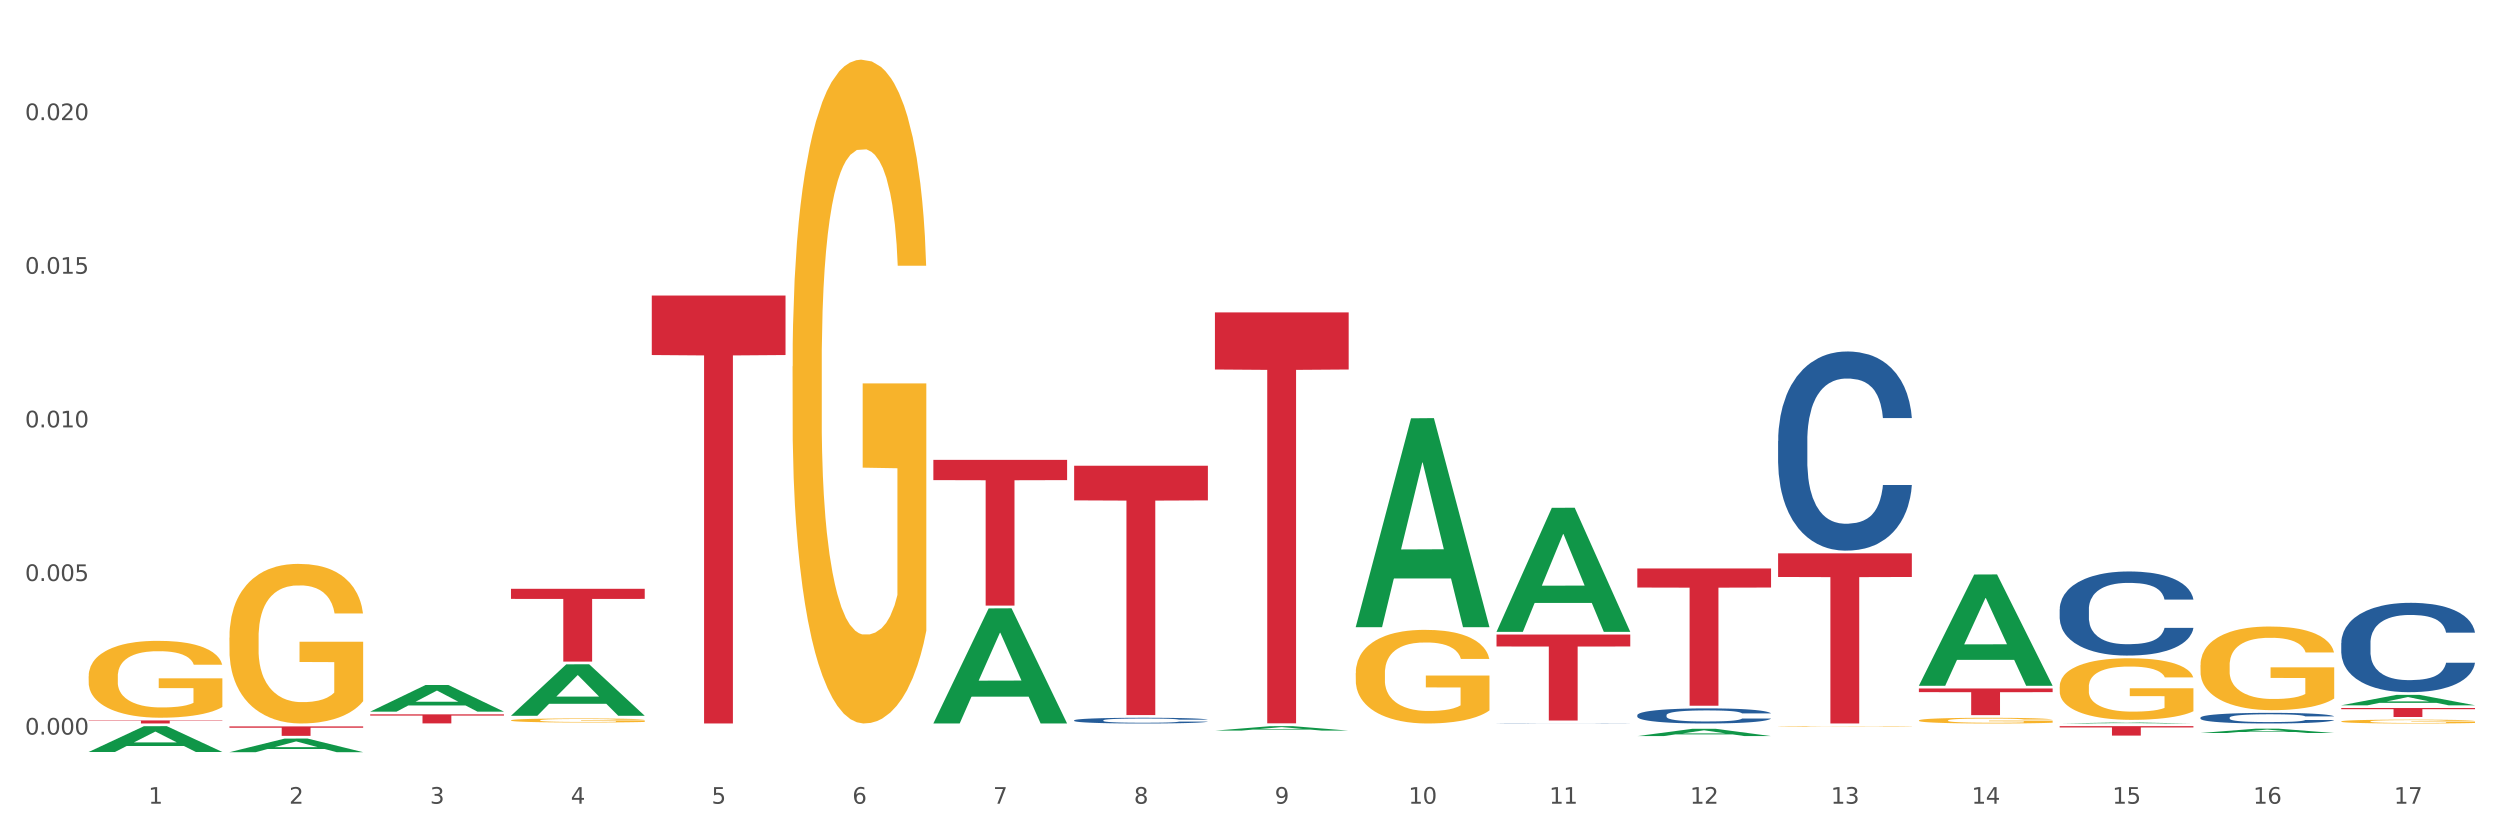 <?xml version="1.0" encoding="utf-8" standalone="no"?>
<!DOCTYPE svg PUBLIC "-//W3C//DTD SVG 1.1//EN"
  "http://www.w3.org/Graphics/SVG/1.1/DTD/svg11.dtd">
<svg xmlns:xlink="http://www.w3.org/1999/xlink" width="1080pt" height="360pt" viewBox="0 0 1080 360" xmlns="http://www.w3.org/2000/svg" version="1.1">
 <rect x="0" y="0" width="1080" height="360" fill="#333333" stroke="none"/>
 <defs>
  <style type="text/css">*{stroke-linejoin: round; stroke-linecap: butt}</style>
 </defs>
 <g id="figure_1">
  <g id="patch_1">
   <path d="M 0 360 
L 1080 360 
L 1080 0 
L 0 0 
z
" style="fill: #ffffff; stroke: #ffffff; stroke-linejoin: miter"/>
  </g>
  <g id="axes_1">
   <g id="matplotlib.axis_1">
    <g id="xtick_1">
     <g id="text_1">
      <!-- 1 -->
      <g style="fill: #4d4d4d" transform="translate(64.119 347.204) scale(0.096 -0.096)">
       <defs>
        <path id="DejaVuSans-31" d="M 794 531 
L 1825 531 
L 1825 4091 
L 703 3866 
L 703 4441 
L 1819 4666 
L 2450 4666 
L 2450 531 
L 3481 531 
L 3481 0 
L 794 0 
L 794 531 
z
" transform="scale(0.016)"/>
       </defs>
       <use xlink:href="#DejaVuSans-31"/>
      </g>
     </g>
    </g>
    <g id="xtick_2">
     <g id="text_2">
      <!-- 2 -->
      <g style="fill: #4d4d4d" transform="translate(124.94 347.204) scale(0.096 -0.096)">
       <defs>
        <path id="DejaVuSans-32" d="M 1228 531 
L 3431 531 
L 3431 0 
L 469 0 
L 469 531 
Q 828 903 1448 1529 
Q 2069 2156 2228 2338 
Q 2531 2678 2651 2914 
Q 2772 3150 2772 3378 
Q 2772 3750 2511 3984 
Q 2250 4219 1831 4219 
Q 1534 4219 1204 4116 
Q 875 4013 500 3803 
L 500 4441 
Q 881 4594 1212 4672 
Q 1544 4750 1819 4750 
Q 2544 4750 2975 4387 
Q 3406 4025 3406 3419 
Q 3406 3131 3298 2873 
Q 3191 2616 2906 2266 
Q 2828 2175 2409 1742 
Q 1991 1309 1228 531 
z
" transform="scale(0.016)"/>
       </defs>
       <use xlink:href="#DejaVuSans-32"/>
      </g>
     </g>
    </g>
    <g id="xtick_3">
     <g id="text_3">
      <!-- 3 -->
      <g style="fill: #4d4d4d" transform="translate(185.761 347.204) scale(0.096 -0.096)">
       <defs>
        <path id="DejaVuSans-33" d="M 2597 2516 
Q 3050 2419 3304 2112 
Q 3559 1806 3559 1356 
Q 3559 666 3084 287 
Q 2609 -91 1734 -91 
Q 1441 -91 1130 -33 
Q 819 25 488 141 
L 488 750 
Q 750 597 1062 519 
Q 1375 441 1716 441 
Q 2309 441 2620 675 
Q 2931 909 2931 1356 
Q 2931 1769 2642 2001 
Q 2353 2234 1838 2234 
L 1294 2234 
L 1294 2753 
L 1863 2753 
Q 2328 2753 2575 2939 
Q 2822 3125 2822 3475 
Q 2822 3834 2567 4026 
Q 2313 4219 1838 4219 
Q 1578 4219 1281 4162 
Q 984 4106 628 3988 
L 628 4550 
Q 988 4650 1302 4700 
Q 1616 4750 1894 4750 
Q 2613 4750 3031 4423 
Q 3450 4097 3450 3541 
Q 3450 3153 3228 2886 
Q 3006 2619 2597 2516 
z
" transform="scale(0.016)"/>
       </defs>
       <use xlink:href="#DejaVuSans-33"/>
      </g>
     </g>
    </g>
    <g id="xtick_4">
     <g id="text_4">
      <!-- 4 -->
      <g style="fill: #4d4d4d" transform="translate(246.582 347.204) scale(0.096 -0.096)">
       <defs>
        <path id="DejaVuSans-34" d="M 2419 4116 
L 825 1625 
L 2419 1625 
L 2419 4116 
z
M 2253 4666 
L 3047 4666 
L 3047 1625 
L 3713 1625 
L 3713 1100 
L 3047 1100 
L 3047 0 
L 2419 0 
L 2419 1100 
L 313 1100 
L 313 1709 
L 2253 4666 
z
" transform="scale(0.016)"/>
       </defs>
       <use xlink:href="#DejaVuSans-34"/>
      </g>
     </g>
    </g>
    <g id="xtick_5">
     <g id="text_5">
      <!-- 5 -->
      <g style="fill: #4d4d4d" transform="translate(307.403 347.204) scale(0.096 -0.096)">
       <defs>
        <path id="DejaVuSans-35" d="M 691 4666 
L 3169 4666 
L 3169 4134 
L 1269 4134 
L 1269 2991 
Q 1406 3038 1543 3061 
Q 1681 3084 1819 3084 
Q 2600 3084 3056 2656 
Q 3513 2228 3513 1497 
Q 3513 744 3044 326 
Q 2575 -91 1722 -91 
Q 1428 -91 1123 -41 
Q 819 9 494 109 
L 494 744 
Q 775 591 1075 516 
Q 1375 441 1709 441 
Q 2250 441 2565 725 
Q 2881 1009 2881 1497 
Q 2881 1984 2565 2268 
Q 2250 2553 1709 2553 
Q 1456 2553 1204 2497 
Q 953 2441 691 2322 
L 691 4666 
z
" transform="scale(0.016)"/>
       </defs>
       <use xlink:href="#DejaVuSans-35"/>
      </g>
     </g>
    </g>
    <g id="xtick_6">
     <g id="text_6">
      <!-- 6 -->
      <g style="fill: #4d4d4d" transform="translate(368.224 347.204) scale(0.096 -0.096)">
       <defs>
        <path id="DejaVuSans-36" d="M 2113 2584 
Q 1688 2584 1439 2293 
Q 1191 2003 1191 1497 
Q 1191 994 1439 701 
Q 1688 409 2113 409 
Q 2538 409 2786 701 
Q 3034 994 3034 1497 
Q 3034 2003 2786 2293 
Q 2538 2584 2113 2584 
z
M 3366 4563 
L 3366 3988 
Q 3128 4100 2886 4159 
Q 2644 4219 2406 4219 
Q 1781 4219 1451 3797 
Q 1122 3375 1075 2522 
Q 1259 2794 1537 2939 
Q 1816 3084 2150 3084 
Q 2853 3084 3261 2657 
Q 3669 2231 3669 1497 
Q 3669 778 3244 343 
Q 2819 -91 2113 -91 
Q 1303 -91 875 529 
Q 447 1150 447 2328 
Q 447 3434 972 4092 
Q 1497 4750 2381 4750 
Q 2619 4750 2861 4703 
Q 3103 4656 3366 4563 
z
" transform="scale(0.016)"/>
       </defs>
       <use xlink:href="#DejaVuSans-36"/>
      </g>
     </g>
    </g>
    <g id="xtick_7">
     <g id="text_7">
      <!-- 7 -->
      <g style="fill: #4d4d4d" transform="translate(429.045 347.204) scale(0.096 -0.096)">
       <defs>
        <path id="DejaVuSans-37" d="M 525 4666 
L 3525 4666 
L 3525 4397 
L 1831 0 
L 1172 0 
L 2766 4134 
L 525 4134 
L 525 4666 
z
" transform="scale(0.016)"/>
       </defs>
       <use xlink:href="#DejaVuSans-37"/>
      </g>
     </g>
    </g>
    <g id="xtick_8">
     <g id="text_8">
      <!-- 8 -->
      <g style="fill: #4d4d4d" transform="translate(489.866 347.204) scale(0.096 -0.096)">
       <defs>
        <path id="DejaVuSans-38" d="M 2034 2216 
Q 1584 2216 1326 1975 
Q 1069 1734 1069 1313 
Q 1069 891 1326 650 
Q 1584 409 2034 409 
Q 2484 409 2743 651 
Q 3003 894 3003 1313 
Q 3003 1734 2745 1975 
Q 2488 2216 2034 2216 
z
M 1403 2484 
Q 997 2584 770 2862 
Q 544 3141 544 3541 
Q 544 4100 942 4425 
Q 1341 4750 2034 4750 
Q 2731 4750 3128 4425 
Q 3525 4100 3525 3541 
Q 3525 3141 3298 2862 
Q 3072 2584 2669 2484 
Q 3125 2378 3379 2068 
Q 3634 1759 3634 1313 
Q 3634 634 3220 271 
Q 2806 -91 2034 -91 
Q 1263 -91 848 271 
Q 434 634 434 1313 
Q 434 1759 690 2068 
Q 947 2378 1403 2484 
z
M 1172 3481 
Q 1172 3119 1398 2916 
Q 1625 2713 2034 2713 
Q 2441 2713 2670 2916 
Q 2900 3119 2900 3481 
Q 2900 3844 2670 4047 
Q 2441 4250 2034 4250 
Q 1625 4250 1398 4047 
Q 1172 3844 1172 3481 
z
" transform="scale(0.016)"/>
       </defs>
       <use xlink:href="#DejaVuSans-38"/>
      </g>
     </g>
    </g>
    <g id="xtick_9">
     <g id="text_9">
      <!-- 9 -->
      <g style="fill: #4d4d4d" transform="translate(550.688 347.204) scale(0.096 -0.096)">
       <defs>
        <path id="DejaVuSans-39" d="M 703 97 
L 703 672 
Q 941 559 1184 500 
Q 1428 441 1663 441 
Q 2288 441 2617 861 
Q 2947 1281 2994 2138 
Q 2813 1869 2534 1725 
Q 2256 1581 1919 1581 
Q 1219 1581 811 2004 
Q 403 2428 403 3163 
Q 403 3881 828 4315 
Q 1253 4750 1959 4750 
Q 2769 4750 3195 4129 
Q 3622 3509 3622 2328 
Q 3622 1225 3098 567 
Q 2575 -91 1691 -91 
Q 1453 -91 1209 -44 
Q 966 3 703 97 
z
M 1959 2075 
Q 2384 2075 2632 2365 
Q 2881 2656 2881 3163 
Q 2881 3666 2632 3958 
Q 2384 4250 1959 4250 
Q 1534 4250 1286 3958 
Q 1038 3666 1038 3163 
Q 1038 2656 1286 2365 
Q 1534 2075 1959 2075 
z
" transform="scale(0.016)"/>
       </defs>
       <use xlink:href="#DejaVuSans-39"/>
      </g>
     </g>
    </g>
    <g id="xtick_10">
     <g id="text_10">
      <!-- 10 -->
      <g style="fill: #4d4d4d" transform="translate(608.455 347.204) scale(0.096 -0.096)">
       <defs>
        <path id="DejaVuSans-30" d="M 2034 4250 
Q 1547 4250 1301 3770 
Q 1056 3291 1056 2328 
Q 1056 1369 1301 889 
Q 1547 409 2034 409 
Q 2525 409 2770 889 
Q 3016 1369 3016 2328 
Q 3016 3291 2770 3770 
Q 2525 4250 2034 4250 
z
M 2034 4750 
Q 2819 4750 3233 4129 
Q 3647 3509 3647 2328 
Q 3647 1150 3233 529 
Q 2819 -91 2034 -91 
Q 1250 -91 836 529 
Q 422 1150 422 2328 
Q 422 3509 836 4129 
Q 1250 4750 2034 4750 
z
" transform="scale(0.016)"/>
       </defs>
       <use xlink:href="#DejaVuSans-31"/>
       <use xlink:href="#DejaVuSans-30" transform="translate(63.623 0)"/>
      </g>
     </g>
    </g>
    <g id="xtick_11">
     <g id="text_11">
      <!-- 11 -->
      <g style="fill: #4d4d4d" transform="translate(669.276 347.204) scale(0.096 -0.096)">
       <use xlink:href="#DejaVuSans-31"/>
       <use xlink:href="#DejaVuSans-31" transform="translate(63.623 0)"/>
      </g>
     </g>
    </g>
    <g id="xtick_12">
     <g id="text_12">
      <!-- 12 -->
      <g style="fill: #4d4d4d" transform="translate(730.097 347.204) scale(0.096 -0.096)">
       <use xlink:href="#DejaVuSans-31"/>
       <use xlink:href="#DejaVuSans-32" transform="translate(63.623 0)"/>
      </g>
     </g>
    </g>
    <g id="xtick_13">
     <g id="text_13">
      <!-- 13 -->
      <g style="fill: #4d4d4d" transform="translate(790.918 347.204) scale(0.096 -0.096)">
       <use xlink:href="#DejaVuSans-31"/>
       <use xlink:href="#DejaVuSans-33" transform="translate(63.623 0)"/>
      </g>
     </g>
    </g>
    <g id="xtick_14">
     <g id="text_14">
      <!-- 14 -->
      <g style="fill: #4d4d4d" transform="translate(851.739 347.204) scale(0.096 -0.096)">
       <use xlink:href="#DejaVuSans-31"/>
       <use xlink:href="#DejaVuSans-34" transform="translate(63.623 0)"/>
      </g>
     </g>
    </g>
    <g id="xtick_15">
     <g id="text_15">
      <!-- 15 -->
      <g style="fill: #4d4d4d" transform="translate(912.56 347.204) scale(0.096 -0.096)">
       <use xlink:href="#DejaVuSans-31"/>
       <use xlink:href="#DejaVuSans-35" transform="translate(63.623 0)"/>
      </g>
     </g>
    </g>
    <g id="xtick_16">
     <g id="text_16">
      <!-- 16 -->
      <g style="fill: #4d4d4d" transform="translate(973.381 347.204) scale(0.096 -0.096)">
       <use xlink:href="#DejaVuSans-31"/>
       <use xlink:href="#DejaVuSans-36" transform="translate(63.623 0)"/>
      </g>
     </g>
    </g>
    <g id="xtick_17">
     <g id="text_17">
      <!-- 17 -->
      <g style="fill: #4d4d4d" transform="translate(1034.202 347.204) scale(0.096 -0.096)">
       <use xlink:href="#DejaVuSans-31"/>
       <use xlink:href="#DejaVuSans-37" transform="translate(63.623 0)"/>
      </g>
     </g>
    </g>
    <g id="xtick_18"/>
    <g id="xtick_19"/>
    <g id="xtick_20"/>
    <g id="xtick_21"/>
    <g id="xtick_22"/>
    <g id="xtick_23"/>
    <g id="xtick_24"/>
    <g id="xtick_25"/>
    <g id="xtick_26"/>
    <g id="xtick_27"/>
    <g id="xtick_28"/>
    <g id="xtick_29"/>
    <g id="xtick_30"/>
    <g id="xtick_31"/>
    <g id="xtick_32"/>
    <g id="xtick_33"/>
   </g>
   <g id="matplotlib.axis_2">
    <g id="ytick_1">
     <g id="text_18">
      <!-- 0.000 -->
      <g style="fill: #4d4d4d" transform="translate(10.8 317.349) scale(0.096 -0.096)">
       <defs>
        <path id="DejaVuSans-2e" d="M 684 794 
L 1344 794 
L 1344 0 
L 684 0 
L 684 794 
z
" transform="scale(0.016)"/>
       </defs>
       <use xlink:href="#DejaVuSans-30"/>
       <use xlink:href="#DejaVuSans-2e" transform="translate(63.623 0)"/>
       <use xlink:href="#DejaVuSans-30" transform="translate(95.41 0)"/>
       <use xlink:href="#DejaVuSans-30" transform="translate(159.033 0)"/>
       <use xlink:href="#DejaVuSans-30" transform="translate(222.656 0)"/>
      </g>
     </g>
    </g>
    <g id="ytick_2">
     <g id="text_19">
      <!-- 0.005 -->
      <g style="fill: #4d4d4d" transform="translate(10.8 250.986) scale(0.096 -0.096)">
       <use xlink:href="#DejaVuSans-30"/>
       <use xlink:href="#DejaVuSans-2e" transform="translate(63.623 0)"/>
       <use xlink:href="#DejaVuSans-30" transform="translate(95.41 0)"/>
       <use xlink:href="#DejaVuSans-30" transform="translate(159.033 0)"/>
       <use xlink:href="#DejaVuSans-35" transform="translate(222.656 0)"/>
      </g>
     </g>
    </g>
    <g id="ytick_3">
     <g id="text_20">
      <!-- 0.010 -->
      <g style="fill: #4d4d4d" transform="translate(10.8 184.623) scale(0.096 -0.096)">
       <use xlink:href="#DejaVuSans-30"/>
       <use xlink:href="#DejaVuSans-2e" transform="translate(63.623 0)"/>
       <use xlink:href="#DejaVuSans-30" transform="translate(95.41 0)"/>
       <use xlink:href="#DejaVuSans-31" transform="translate(159.033 0)"/>
       <use xlink:href="#DejaVuSans-30" transform="translate(222.656 0)"/>
      </g>
     </g>
    </g>
    <g id="ytick_4">
     <g id="text_21">
      <!-- 0.015 -->
      <g style="fill: #4d4d4d" transform="translate(10.8 118.26) scale(0.096 -0.096)">
       <use xlink:href="#DejaVuSans-30"/>
       <use xlink:href="#DejaVuSans-2e" transform="translate(63.623 0)"/>
       <use xlink:href="#DejaVuSans-30" transform="translate(95.41 0)"/>
       <use xlink:href="#DejaVuSans-31" transform="translate(159.033 0)"/>
       <use xlink:href="#DejaVuSans-35" transform="translate(222.656 0)"/>
      </g>
     </g>
    </g>
    <g id="ytick_5">
     <g id="text_22">
      <!-- 0.020 -->
      <g style="fill: #4d4d4d" transform="translate(10.8 51.896) scale(0.096 -0.096)">
       <use xlink:href="#DejaVuSans-30"/>
       <use xlink:href="#DejaVuSans-2e" transform="translate(63.623 0)"/>
       <use xlink:href="#DejaVuSans-30" transform="translate(95.41 0)"/>
       <use xlink:href="#DejaVuSans-32" transform="translate(159.033 0)"/>
       <use xlink:href="#DejaVuSans-30" transform="translate(222.656 0)"/>
      </g>
     </g>
    </g>
    <g id="ytick_6"/>
    <g id="ytick_7"/>
    <g id="ytick_8"/>
    <g id="ytick_9"/>
   </g>
   <g id="PolyCollection_1">
    <path d="M 38.283 324.842 
L 38.343 324.831 
L 62.169 313.712 
L 72.058 313.702 
L 96.063 324.863 
L 84.626 324.863 
L 79.444 322.264 
L 54.843 322.264 
L 54.664 322.306 
L 49.66 324.863 
L 38.283 324.863 
L 38.283 324.842 
L 57.94 320.713 
L 76.346 320.702 
L 67.233 316.081 
L 67.113 316.06 
L 66.994 316.091 
L 57.881 320.702 
L 57.94 320.713 
L 38.283 324.842 
z
" clip-path="url(#p4f74a65d6c)" style="fill: #109648"/>
    <path d="M 889.778 313.702 
L 947.558 313.702 
L 947.558 314.269 
L 924.829 314.273 
L 924.829 317.786 
L 912.37 317.786 
L 912.37 314.273 
L 889.778 314.269 
L 889.778 313.706 
L 889.778 313.702 
z
" clip-path="url(#p4f74a65d6c)" style="fill: #d62839"/>
    <path d="M 828.957 297.41 
L 886.737 297.41 
L 886.737 299.012 
L 864.008 299.023 
L 864.008 308.935 
L 851.549 308.935 
L 851.549 299.023 
L 828.957 299.012 
L 828.957 297.421 
L 828.957 297.41 
z
" clip-path="url(#p4f74a65d6c)" style="fill: #d62839"/>
    <path d="M 768.136 239.034 
L 825.916 239.034 
L 825.916 249.251 
L 803.187 249.32 
L 803.187 312.55 
L 790.727 312.55 
L 790.727 249.32 
L 768.136 249.251 
L 768.136 239.103 
L 768.136 239.034 
z
" clip-path="url(#p4f74a65d6c)" style="fill: #d62839"/>
    <path d="M 707.315 245.574 
L 765.095 245.574 
L 765.095 253.814 
L 742.366 253.869 
L 742.366 304.865 
L 729.906 304.865 
L 729.906 253.869 
L 707.315 253.814 
L 707.315 245.63 
L 707.315 245.574 
z
" clip-path="url(#p4f74a65d6c)" style="fill: #d62839"/>
    <path d="M 646.494 274.113 
L 704.274 274.113 
L 704.274 279.278 
L 681.545 279.313 
L 681.545 311.277 
L 669.085 311.277 
L 669.085 279.313 
L 646.494 279.278 
L 646.494 274.148 
L 646.494 274.113 
z
" clip-path="url(#p4f74a65d6c)" style="fill: #d62839"/>
    <path d="M 524.851 134.952 
L 582.632 134.952 
L 582.632 159.624 
L 559.903 159.79 
L 559.903 312.49 
L 547.443 312.49 
L 547.443 159.79 
L 524.851 159.624 
L 524.851 135.118 
L 524.851 134.952 
z
" clip-path="url(#p4f74a65d6c)" style="fill: #d62839"/>
    <path d="M 464.03 201.19 
L 521.81 201.19 
L 521.81 216.161 
L 499.082 216.262 
L 499.082 308.921 
L 486.622 308.921 
L 486.622 216.262 
L 464.03 216.161 
L 464.03 201.291 
L 464.03 201.19 
z
" clip-path="url(#p4f74a65d6c)" style="fill: #d62839"/>
    <path d="M 403.209 198.656 
L 460.989 198.656 
L 460.989 207.407 
L 438.261 207.466 
L 438.261 261.629 
L 425.801 261.629 
L 425.801 207.466 
L 403.209 207.407 
L 403.209 198.715 
L 403.209 198.656 
z
" clip-path="url(#p4f74a65d6c)" style="fill: #d62839"/>
    <path d="M 281.567 127.682 
L 339.347 127.682 
L 339.347 153.372 
L 316.619 153.546 
L 316.619 312.55 
L 304.159 312.55 
L 304.159 153.546 
L 281.567 153.372 
L 281.567 127.855 
L 281.567 127.682 
z
" clip-path="url(#p4f74a65d6c)" style="fill: #d62839"/>
    <path d="M 220.746 254.351 
L 278.526 254.351 
L 278.526 258.723 
L 255.798 258.752 
L 255.798 285.812 
L 243.338 285.812 
L 243.338 258.752 
L 220.746 258.723 
L 220.746 254.38 
L 220.746 254.351 
z
" clip-path="url(#p4f74a65d6c)" style="fill: #d62839"/>
    <path d="M 159.925 308.59 
L 217.705 308.59 
L 217.705 309.136 
L 194.977 309.14 
L 194.977 312.518 
L 182.517 312.518 
L 182.517 309.14 
L 159.925 309.136 
L 159.925 308.594 
L 159.925 308.59 
z
" clip-path="url(#p4f74a65d6c)" style="fill: #d62839"/>
    <path d="M 99.104 313.805 
L 156.884 313.805 
L 156.884 314.375 
L 134.155 314.379 
L 134.155 317.907 
L 121.696 317.907 
L 121.696 314.379 
L 99.104 314.375 
L 99.104 313.809 
L 99.104 313.805 
z
" clip-path="url(#p4f74a65d6c)" style="fill: #d62839"/>
    <path d="M 38.283 311.213 
L 96.063 311.213 
L 96.063 311.399 
L 73.334 311.4 
L 73.334 312.55 
L 60.875 312.55 
L 60.875 311.4 
L 38.283 311.399 
L 38.283 311.214 
L 38.283 311.213 
z
" clip-path="url(#p4f74a65d6c)" style="fill: #d62839"/>
    <path d="M 1011.42 305.842 
L 1069.2 305.842 
L 1069.2 306.382 
L 1046.471 306.386 
L 1046.471 309.73 
L 1034.012 309.73 
L 1034.012 306.386 
L 1011.42 306.382 
L 1011.42 305.846 
L 1011.42 305.842 
z
" clip-path="url(#p4f74a65d6c)" style="fill: #d62839"/>
    <path d="M 464.03 311.186 
L 464.099 311.184 
L 464.099 311.12 
L 464.304 311.034 
L 465.055 310.876 
L 466.011 310.756 
L 467.65 310.616 
L 468.538 310.557 
L 469.699 310.492 
L 472.09 310.385 
L 474.821 310.295 
L 476.734 310.245 
L 478.168 310.213 
L 481.378 310.157 
L 483.222 310.132 
L 485.134 310.112 
L 486.774 310.098 
L 489.506 310.082 
L 491.691 310.075 
L 494.218 310.073 
L 496.335 310.075 
L 499.136 310.084 
L 503.233 310.112 
L 504.804 310.127 
L 506.922 310.155 
L 509.107 310.191 
L 510.883 310.227 
L 512.932 310.279 
L 515.049 310.347 
L 517.098 310.433 
L 518.532 310.512 
L 519.693 310.596 
L 520.718 310.697 
L 521.469 310.808 
L 521.81 310.901 
L 509.312 310.901 
L 508.97 310.817 
L 508.287 310.727 
L 507.604 310.666 
L 506.853 310.616 
L 505.692 310.559 
L 504.668 310.523 
L 502.96 310.48 
L 501.389 310.453 
L 500.092 310.437 
L 498.521 310.424 
L 495.174 310.41 
L 492.784 310.41 
L 491.281 310.415 
L 489.437 310.426 
L 487.866 310.442 
L 486.022 310.469 
L 484.588 310.498 
L 483.154 310.537 
L 482.334 310.564 
L 481.105 310.614 
L 480.285 310.654 
L 479.193 310.725 
L 478.578 310.774 
L 477.485 310.903 
L 477.007 310.998 
L 476.802 311.064 
L 476.666 311.136 
L 476.666 311.489 
L 477.075 311.647 
L 477.417 311.715 
L 477.963 311.792 
L 478.988 311.892 
L 480.49 311.989 
L 482.061 312.059 
L 483.359 312.102 
L 484.588 312.134 
L 485.817 312.159 
L 487.32 312.181 
L 488.549 312.195 
L 490.393 312.208 
L 492.579 312.215 
L 494.286 312.215 
L 497.77 312.204 
L 499.34 312.193 
L 500.843 312.177 
L 502.482 312.152 
L 503.78 312.125 
L 504.531 312.104 
L 505.76 312.061 
L 506.717 312.016 
L 507.536 311.964 
L 508.083 311.919 
L 508.697 311.851 
L 509.175 311.774 
L 509.312 311.733 
L 521.81 311.733 
L 521.537 311.815 
L 521.059 311.894 
L 520.103 312 
L 519.352 312.061 
L 518.191 312.136 
L 516.961 312.199 
L 515.254 312.269 
L 513.683 312.322 
L 512.044 312.367 
L 510.268 312.407 
L 507.058 312.464 
L 505.897 312.48 
L 503.438 312.507 
L 501.526 312.523 
L 498.726 312.539 
L 495.857 312.548 
L 492.852 312.55 
L 490.189 312.545 
L 487.252 312.532 
L 485.408 312.518 
L 483.359 312.498 
L 480.968 312.466 
L 478.714 312.428 
L 476.597 312.383 
L 474.617 312.331 
L 472.773 312.272 
L 470.382 312.174 
L 468.606 312.079 
L 467.309 311.991 
L 466.421 311.917 
L 465.533 311.822 
L 465.055 311.756 
L 464.304 311.598 
L 464.03 311.451 
L 464.03 311.186 
z
" clip-path="url(#p4f74a65d6c)" style="fill: #255c99"/>
    <path d="M 707.315 308.952 
L 707.383 308.946 
L 707.383 308.779 
L 707.588 308.552 
L 708.339 308.135 
L 709.295 307.818 
L 710.934 307.448 
L 711.822 307.293 
L 712.983 307.12 
L 715.374 306.84 
L 718.106 306.601 
L 720.018 306.47 
L 721.452 306.386 
L 724.662 306.237 
L 726.506 306.172 
L 728.419 306.118 
L 730.058 306.082 
L 732.79 306.04 
L 734.975 306.022 
L 737.502 306.016 
L 739.62 306.022 
L 742.42 306.046 
L 746.518 306.118 
L 748.089 306.16 
L 750.206 306.231 
L 752.391 306.327 
L 754.167 306.422 
L 756.216 306.559 
L 758.333 306.738 
L 760.382 306.965 
L 761.816 307.174 
L 762.977 307.395 
L 764.002 307.663 
L 764.753 307.956 
L 765.095 308.2 
L 752.596 308.2 
L 752.255 307.979 
L 751.572 307.741 
L 750.889 307.58 
L 750.137 307.448 
L 748.976 307.299 
L 747.952 307.204 
L 746.244 307.09 
L 744.674 307.019 
L 743.376 306.977 
L 741.805 306.941 
L 738.459 306.905 
L 736.068 306.905 
L 734.566 306.917 
L 732.721 306.947 
L 731.151 306.989 
L 729.307 307.061 
L 727.872 307.138 
L 726.438 307.24 
L 725.619 307.311 
L 724.389 307.442 
L 723.57 307.55 
L 722.477 307.735 
L 721.862 307.866 
L 720.769 308.206 
L 720.291 308.457 
L 720.086 308.63 
L 719.95 308.821 
L 719.95 309.752 
L 720.36 310.169 
L 720.701 310.348 
L 721.247 310.551 
L 722.272 310.814 
L 723.774 311.07 
L 725.345 311.255 
L 726.643 311.369 
L 727.872 311.452 
L 729.102 311.518 
L 730.604 311.577 
L 731.834 311.613 
L 733.678 311.649 
L 735.863 311.667 
L 737.571 311.667 
L 741.054 311.637 
L 742.625 311.607 
L 744.127 311.565 
L 745.766 311.5 
L 747.064 311.428 
L 747.815 311.375 
L 749.045 311.261 
L 750.001 311.142 
L 750.82 311.005 
L 751.367 310.885 
L 751.981 310.706 
L 752.46 310.503 
L 752.596 310.396 
L 765.095 310.396 
L 764.821 310.611 
L 764.343 310.82 
L 763.387 311.1 
L 762.636 311.261 
L 761.475 311.458 
L 760.246 311.625 
L 758.538 311.81 
L 756.967 311.947 
L 755.328 312.067 
L 753.552 312.174 
L 750.342 312.323 
L 749.181 312.365 
L 746.723 312.437 
L 744.81 312.478 
L 742.01 312.52 
L 739.141 312.544 
L 736.136 312.55 
L 733.473 312.538 
L 730.536 312.502 
L 728.692 312.466 
L 726.643 312.413 
L 724.253 312.329 
L 721.999 312.228 
L 719.881 312.108 
L 717.901 311.971 
L 716.057 311.816 
L 713.666 311.559 
L 711.891 311.309 
L 710.593 311.076 
L 709.705 310.879 
L 708.817 310.629 
L 708.339 310.456 
L 707.588 310.038 
L 707.315 309.65 
L 707.315 308.952 
z
" clip-path="url(#p4f74a65d6c)" style="fill: #255c99"/>
    <path d="M 768.136 190.497 
L 768.204 190.418 
L 768.204 188.218 
L 768.409 185.232 
L 769.16 179.731 
L 770.116 175.566 
L 771.756 170.694 
L 772.643 168.651 
L 773.804 166.372 
L 776.195 162.679 
L 778.927 159.535 
L 780.839 157.807 
L 782.273 156.706 
L 785.483 154.742 
L 787.327 153.877 
L 789.24 153.17 
L 790.879 152.699 
L 793.611 152.149 
L 795.796 151.913 
L 798.323 151.834 
L 800.441 151.913 
L 803.241 152.227 
L 807.339 153.17 
L 808.91 153.72 
L 811.027 154.663 
L 813.212 155.921 
L 814.988 157.178 
L 817.037 158.985 
L 819.154 161.343 
L 821.203 164.329 
L 822.637 167.079 
L 823.799 169.987 
L 824.823 173.523 
L 825.574 177.374 
L 825.916 180.596 
L 813.417 180.596 
L 813.076 177.688 
L 812.393 174.545 
L 811.71 172.423 
L 810.959 170.694 
L 809.797 168.73 
L 808.773 167.472 
L 807.066 165.979 
L 805.495 165.036 
L 804.197 164.486 
L 802.626 164.015 
L 799.28 163.543 
L 796.889 163.543 
L 795.387 163.7 
L 793.543 164.093 
L 791.972 164.643 
L 790.128 165.586 
L 788.693 166.608 
L 787.259 167.944 
L 786.44 168.887 
L 785.21 170.616 
L 784.391 172.03 
L 783.298 174.466 
L 782.683 176.195 
L 781.59 180.674 
L 781.112 183.975 
L 780.907 186.254 
L 780.771 188.768 
L 780.771 201.027 
L 781.181 206.528 
L 781.522 208.886 
L 782.069 211.557 
L 783.093 215.015 
L 784.596 218.394 
L 786.166 220.83 
L 787.464 222.323 
L 788.693 223.423 
L 789.923 224.288 
L 791.425 225.074 
L 792.655 225.545 
L 794.499 226.017 
L 796.684 226.252 
L 798.392 226.252 
L 801.875 225.859 
L 803.446 225.467 
L 804.948 224.916 
L 806.587 224.052 
L 807.885 223.109 
L 808.636 222.402 
L 809.866 220.909 
L 810.822 219.337 
L 811.641 217.53 
L 812.188 215.958 
L 812.803 213.6 
L 813.281 210.929 
L 813.417 209.514 
L 825.916 209.514 
L 825.643 212.343 
L 825.164 215.094 
L 824.208 218.787 
L 823.457 220.909 
L 822.296 223.502 
L 821.067 225.702 
L 819.359 228.138 
L 817.788 229.946 
L 816.149 231.517 
L 814.373 232.932 
L 811.163 234.896 
L 810.002 235.447 
L 807.544 236.39 
L 805.631 236.94 
L 802.831 237.49 
L 799.963 237.804 
L 796.957 237.883 
L 794.294 237.725 
L 791.357 237.254 
L 789.513 236.782 
L 787.464 236.075 
L 785.074 234.975 
L 782.82 233.639 
L 780.703 232.067 
L 778.722 230.26 
L 776.878 228.217 
L 774.487 224.838 
L 772.712 221.537 
L 771.414 218.473 
L 770.526 215.879 
L 769.638 212.579 
L 769.16 210.3 
L 768.409 204.799 
L 768.136 199.691 
L 768.136 190.497 
z
" clip-path="url(#p4f74a65d6c)" style="fill: #255c99"/>
    <path d="M 889.778 263.199 
L 889.846 263.166 
L 889.846 262.237 
L 890.051 260.976 
L 890.802 258.653 
L 891.759 256.894 
L 893.398 254.836 
L 894.286 253.973 
L 895.447 253.011 
L 897.837 251.451 
L 900.569 250.123 
L 902.481 249.393 
L 903.916 248.928 
L 907.126 248.099 
L 908.97 247.734 
L 910.882 247.435 
L 912.521 247.236 
L 915.253 247.004 
L 917.439 246.904 
L 919.966 246.871 
L 922.083 246.904 
L 924.883 247.037 
L 928.981 247.435 
L 930.552 247.667 
L 932.669 248.066 
L 934.854 248.597 
L 936.63 249.128 
L 938.679 249.891 
L 940.796 250.887 
L 942.845 252.148 
L 944.28 253.309 
L 945.441 254.537 
L 946.465 256.031 
L 947.216 257.657 
L 947.558 259.018 
L 935.059 259.018 
L 934.718 257.79 
L 934.035 256.462 
L 933.352 255.566 
L 932.601 254.836 
L 931.44 254.006 
L 930.415 253.475 
L 928.708 252.845 
L 927.137 252.446 
L 925.839 252.214 
L 924.268 252.015 
L 920.922 251.816 
L 918.531 251.816 
L 917.029 251.882 
L 915.185 252.048 
L 913.614 252.28 
L 911.77 252.679 
L 910.336 253.11 
L 908.901 253.674 
L 908.082 254.073 
L 906.852 254.803 
L 906.033 255.4 
L 904.94 256.429 
L 904.325 257.159 
L 903.233 259.051 
L 902.754 260.445 
L 902.55 261.407 
L 902.413 262.469 
L 902.413 267.646 
L 902.823 269.97 
L 903.164 270.965 
L 903.711 272.094 
L 904.735 273.554 
L 906.238 274.981 
L 907.809 276.01 
L 909.106 276.64 
L 910.336 277.105 
L 911.565 277.47 
L 913.067 277.802 
L 914.297 278.001 
L 916.141 278.2 
L 918.326 278.3 
L 920.034 278.3 
L 923.517 278.134 
L 925.088 277.968 
L 926.59 277.736 
L 928.23 277.371 
L 929.527 276.972 
L 930.279 276.674 
L 931.508 276.043 
L 932.464 275.379 
L 933.284 274.616 
L 933.83 273.952 
L 934.445 272.957 
L 934.923 271.828 
L 935.059 271.231 
L 947.558 271.231 
L 947.285 272.426 
L 946.807 273.587 
L 945.85 275.147 
L 945.099 276.043 
L 943.938 277.138 
L 942.709 278.067 
L 941.001 279.096 
L 939.43 279.86 
L 937.791 280.523 
L 936.016 281.121 
L 932.806 281.95 
L 931.644 282.183 
L 929.186 282.581 
L 927.273 282.813 
L 924.473 283.046 
L 921.605 283.178 
L 918.6 283.212 
L 915.936 283.145 
L 912.999 282.946 
L 911.155 282.747 
L 909.106 282.448 
L 906.716 281.984 
L 904.462 281.419 
L 902.345 280.756 
L 900.364 279.992 
L 898.52 279.129 
L 896.13 277.702 
L 894.354 276.308 
L 893.056 275.014 
L 892.168 273.919 
L 891.28 272.525 
L 890.802 271.563 
L 890.051 269.239 
L 889.778 267.082 
L 889.778 263.199 
z
" clip-path="url(#p4f74a65d6c)" style="fill: #255c99"/>
    <path d="M 950.599 310.016 
L 950.667 310.012 
L 950.667 309.895 
L 950.872 309.735 
L 951.623 309.441 
L 952.58 309.218 
L 954.219 308.958 
L 955.107 308.849 
L 956.268 308.727 
L 958.658 308.529 
L 961.39 308.361 
L 963.302 308.269 
L 964.737 308.21 
L 967.947 308.105 
L 969.791 308.059 
L 971.703 308.021 
L 973.342 307.996 
L 976.074 307.966 
L 978.26 307.954 
L 980.787 307.949 
L 982.904 307.954 
L 985.704 307.97 
L 989.802 308.021 
L 991.373 308.05 
L 993.49 308.101 
L 995.676 308.168 
L 997.451 308.235 
L 999.5 308.332 
L 1001.617 308.458 
L 1003.666 308.617 
L 1005.101 308.764 
L 1006.262 308.92 
L 1007.286 309.109 
L 1008.037 309.315 
L 1008.379 309.487 
L 995.88 309.487 
L 995.539 309.332 
L 994.856 309.164 
L 994.173 309.05 
L 993.422 308.958 
L 992.261 308.853 
L 991.236 308.785 
L 989.529 308.706 
L 987.958 308.655 
L 986.66 308.626 
L 985.089 308.601 
L 981.743 308.575 
L 979.352 308.575 
L 977.85 308.584 
L 976.006 308.605 
L 974.435 308.634 
L 972.591 308.685 
L 971.157 308.739 
L 969.722 308.811 
L 968.903 308.861 
L 967.673 308.954 
L 966.854 309.029 
L 965.761 309.159 
L 965.146 309.252 
L 964.054 309.491 
L 963.576 309.668 
L 963.371 309.79 
L 963.234 309.924 
L 963.234 310.579 
L 963.644 310.874 
L 963.985 311 
L 964.532 311.142 
L 965.556 311.327 
L 967.059 311.508 
L 968.63 311.638 
L 969.927 311.718 
L 971.157 311.777 
L 972.386 311.823 
L 973.889 311.865 
L 975.118 311.89 
L 976.962 311.916 
L 979.147 311.928 
L 980.855 311.928 
L 984.338 311.907 
L 985.909 311.886 
L 987.411 311.857 
L 989.051 311.811 
L 990.348 311.76 
L 991.1 311.722 
L 992.329 311.642 
L 993.285 311.558 
L 994.105 311.462 
L 994.651 311.378 
L 995.266 311.252 
L 995.744 311.109 
L 995.88 311.033 
L 1008.379 311.033 
L 1008.106 311.184 
L 1007.628 311.332 
L 1006.671 311.529 
L 1005.92 311.642 
L 1004.759 311.781 
L 1003.53 311.899 
L 1001.822 312.029 
L 1000.251 312.126 
L 998.612 312.21 
L 996.837 312.285 
L 993.627 312.39 
L 992.466 312.42 
L 990.007 312.47 
L 988.094 312.5 
L 985.294 312.529 
L 982.426 312.546 
L 979.421 312.55 
L 976.757 312.542 
L 973.82 312.516 
L 971.976 312.491 
L 969.927 312.453 
L 967.537 312.395 
L 965.283 312.323 
L 963.166 312.239 
L 961.185 312.142 
L 959.341 312.033 
L 956.951 311.853 
L 955.175 311.676 
L 953.877 311.512 
L 952.989 311.374 
L 952.101 311.197 
L 951.623 311.075 
L 950.872 310.781 
L 950.599 310.508 
L 950.599 310.016 
z
" clip-path="url(#p4f74a65d6c)" style="fill: #255c99"/>
    <path d="M 1011.42 277.766 
L 1011.488 277.731 
L 1011.488 276.743 
L 1011.693 275.403 
L 1012.444 272.935 
L 1013.401 271.066 
L 1015.04 268.879 
L 1015.928 267.963 
L 1017.089 266.94 
L 1019.479 265.283 
L 1022.211 263.872 
L 1024.123 263.096 
L 1025.558 262.602 
L 1028.768 261.721 
L 1030.612 261.333 
L 1032.524 261.016 
L 1034.163 260.804 
L 1036.895 260.557 
L 1039.081 260.451 
L 1041.608 260.416 
L 1043.725 260.451 
L 1046.525 260.592 
L 1050.623 261.016 
L 1052.194 261.262 
L 1054.311 261.686 
L 1056.497 262.25 
L 1058.272 262.814 
L 1060.321 263.625 
L 1062.439 264.683 
L 1064.487 266.023 
L 1065.922 267.257 
L 1067.083 268.562 
L 1068.107 270.149 
L 1068.859 271.877 
L 1069.2 273.323 
L 1056.701 273.323 
L 1056.36 272.018 
L 1055.677 270.607 
L 1054.994 269.655 
L 1054.243 268.879 
L 1053.082 267.998 
L 1052.057 267.434 
L 1050.35 266.764 
L 1048.779 266.34 
L 1047.481 266.094 
L 1045.91 265.882 
L 1042.564 265.67 
L 1040.173 265.67 
L 1038.671 265.741 
L 1036.827 265.917 
L 1035.256 266.164 
L 1033.412 266.587 
L 1031.978 267.046 
L 1030.543 267.645 
L 1029.724 268.068 
L 1028.494 268.844 
L 1027.675 269.479 
L 1026.582 270.572 
L 1025.967 271.348 
L 1024.875 273.358 
L 1024.397 274.839 
L 1024.192 275.862 
L 1024.055 276.99 
L 1024.055 282.491 
L 1024.465 284.96 
L 1024.806 286.018 
L 1025.353 287.217 
L 1026.377 288.768 
L 1027.88 290.285 
L 1029.451 291.378 
L 1030.748 292.048 
L 1031.978 292.541 
L 1033.207 292.929 
L 1034.71 293.282 
L 1035.939 293.494 
L 1037.783 293.705 
L 1039.969 293.811 
L 1041.676 293.811 
L 1045.159 293.635 
L 1046.73 293.458 
L 1048.233 293.211 
L 1049.872 292.824 
L 1051.169 292.4 
L 1051.921 292.083 
L 1053.15 291.413 
L 1054.106 290.708 
L 1054.926 289.897 
L 1055.472 289.191 
L 1056.087 288.133 
L 1056.565 286.934 
L 1056.701 286.3 
L 1069.2 286.3 
L 1068.927 287.569 
L 1068.449 288.803 
L 1067.493 290.461 
L 1066.741 291.413 
L 1065.58 292.577 
L 1064.351 293.564 
L 1062.643 294.657 
L 1061.073 295.468 
L 1059.433 296.174 
L 1057.658 296.808 
L 1054.448 297.69 
L 1053.287 297.937 
L 1050.828 298.36 
L 1048.916 298.607 
L 1046.115 298.854 
L 1043.247 298.995 
L 1040.242 299.03 
L 1037.578 298.959 
L 1034.641 298.748 
L 1032.797 298.536 
L 1030.748 298.219 
L 1028.358 297.725 
L 1026.104 297.126 
L 1023.987 296.42 
L 1022.006 295.609 
L 1020.162 294.693 
L 1017.772 293.176 
L 1015.996 291.695 
L 1014.698 290.32 
L 1013.81 289.156 
L 1012.923 287.675 
L 1012.444 286.652 
L 1011.693 284.184 
L 1011.42 281.892 
L 1011.42 277.766 
z
" clip-path="url(#p4f74a65d6c)" style="fill: #255c99"/>
    <path d="M 1011.42 311.653 
L 1011.488 311.651 
L 1011.488 311.596 
L 1011.625 311.549 
L 1012.307 311.435 
L 1013.33 311.34 
L 1014.08 311.29 
L 1014.831 311.249 
L 1015.718 311.208 
L 1016.809 311.165 
L 1018.787 311.103 
L 1020.015 311.071 
L 1021.516 311.037 
L 1024.245 310.989 
L 1026.223 310.961 
L 1028.27 310.938 
L 1031.612 310.911 
L 1033.795 310.899 
L 1036.115 310.89 
L 1038.912 310.884 
L 1041.026 310.882 
L 1045.665 310.887 
L 1049.622 310.9 
L 1051.532 310.911 
L 1053.988 310.929 
L 1055.284 310.941 
L 1057.398 310.966 
L 1059.581 310.998 
L 1061.082 311.025 
L 1063.333 311.077 
L 1065.039 311.129 
L 1066.608 311.193 
L 1067.426 311.237 
L 1068.04 311.278 
L 1068.586 311.325 
L 1069.132 311.4 
L 1056.853 311.4 
L 1056.375 311.347 
L 1055.625 311.296 
L 1054.533 311.248 
L 1053.578 311.217 
L 1051.941 311.179 
L 1050.44 311.155 
L 1048.871 311.136 
L 1046.961 311.121 
L 1045.46 311.114 
L 1043.346 311.107 
L 1039.184 311.109 
L 1036.388 311.121 
L 1034.477 311.136 
L 1033.25 311.15 
L 1032.158 311.165 
L 1030.93 311.187 
L 1029.498 311.219 
L 1028.474 311.248 
L 1027.451 311.284 
L 1026.632 311.321 
L 1025.882 311.363 
L 1025.268 311.409 
L 1024.791 311.456 
L 1024.381 311.514 
L 1024.04 311.61 
L 1024.04 311.819 
L 1024.177 311.866 
L 1024.518 311.928 
L 1024.927 311.976 
L 1025.609 312.032 
L 1026.223 312.07 
L 1027.383 312.125 
L 1028.679 312.171 
L 1029.702 312.2 
L 1030.725 312.224 
L 1032.499 312.257 
L 1034.477 312.285 
L 1036.183 312.302 
L 1038.502 312.317 
L 1040.071 312.323 
L 1041.436 312.326 
L 1044.778 312.326 
L 1047.166 312.321 
L 1049.826 312.311 
L 1051.873 312.297 
L 1053.578 312.28 
L 1055.488 312.253 
L 1056.716 312.227 
L 1056.716 311.909 
L 1041.708 311.907 
L 1041.708 311.695 
L 1069.2 311.695 
L 1069.2 312.317 
L 1068.04 312.349 
L 1066.744 312.378 
L 1065.38 312.404 
L 1063.333 312.436 
L 1060.877 312.466 
L 1058.695 312.488 
L 1056.375 312.506 
L 1053.646 312.523 
L 1050.099 312.538 
L 1047.916 312.544 
L 1045.188 312.548 
L 1041.981 312.55 
L 1039.184 312.547 
L 1036.456 312.539 
L 1033.591 312.526 
L 1030.794 312.506 
L 1028.679 312.486 
L 1026.564 312.462 
L 1024.313 312.43 
L 1022.539 312.399 
L 1021.175 312.372 
L 1019.674 312.337 
L 1018.037 312.291 
L 1016.809 312.25 
L 1015.718 312.207 
L 1014.558 312.152 
L 1013.739 312.105 
L 1012.921 312.046 
L 1012.443 312.002 
L 1011.898 311.933 
L 1011.488 311.837 
L 1011.42 311.653 
z
" clip-path="url(#p4f74a65d6c)" style="fill: #f7b32b"/>
    <path d="M 950.599 287.357 
L 950.667 287.324 
L 950.667 286.136 
L 950.804 285.113 
L 951.486 282.637 
L 952.509 280.591 
L 953.259 279.502 
L 954.01 278.611 
L 954.897 277.72 
L 955.988 276.795 
L 957.966 275.442 
L 959.194 274.749 
L 960.695 274.023 
L 963.424 272.967 
L 965.402 272.373 
L 967.449 271.878 
L 970.791 271.283 
L 972.974 271.019 
L 975.294 270.821 
L 978.09 270.689 
L 980.205 270.656 
L 984.844 270.755 
L 988.801 271.052 
L 990.711 271.283 
L 993.166 271.68 
L 994.463 271.944 
L 996.577 272.472 
L 998.76 273.165 
L 1000.261 273.759 
L 1002.512 274.881 
L 1004.218 276.003 
L 1005.787 277.39 
L 1006.605 278.347 
L 1007.219 279.238 
L 1007.765 280.261 
L 1008.311 281.878 
L 996.032 281.878 
L 995.554 280.723 
L 994.804 279.634 
L 993.712 278.578 
L 992.757 277.918 
L 991.12 277.092 
L 989.619 276.564 
L 988.05 276.168 
L 986.14 275.838 
L 984.639 275.673 
L 982.525 275.541 
L 978.363 275.574 
L 975.566 275.838 
L 973.656 276.168 
L 972.428 276.465 
L 971.337 276.795 
L 970.109 277.257 
L 968.677 277.951 
L 967.653 278.578 
L 966.63 279.37 
L 965.811 280.162 
L 965.061 281.086 
L 964.447 282.076 
L 963.97 283.099 
L 963.56 284.354 
L 963.219 286.433 
L 963.219 290.955 
L 963.356 291.978 
L 963.697 293.331 
L 964.106 294.354 
L 964.788 295.576 
L 965.402 296.401 
L 966.562 297.589 
L 967.858 298.579 
L 968.881 299.206 
L 969.904 299.734 
L 971.678 300.461 
L 973.656 301.055 
L 975.362 301.418 
L 977.681 301.748 
L 979.25 301.88 
L 980.615 301.946 
L 983.957 301.946 
L 986.345 301.847 
L 989.005 301.616 
L 991.052 301.319 
L 992.757 300.956 
L 994.667 300.362 
L 995.895 299.8 
L 995.895 292.902 
L 980.887 292.869 
L 980.887 288.281 
L 1008.379 288.281 
L 1008.379 301.748 
L 1007.219 302.441 
L 1005.923 303.068 
L 1004.559 303.629 
L 1002.512 304.322 
L 1000.056 304.982 
L 997.873 305.444 
L 995.554 305.84 
L 992.825 306.204 
L 989.278 306.534 
L 987.095 306.666 
L 984.366 306.765 
L 981.16 306.798 
L 978.363 306.732 
L 975.635 306.567 
L 972.77 306.27 
L 969.973 305.84 
L 967.858 305.411 
L 965.743 304.883 
L 963.492 304.19 
L 961.718 303.53 
L 960.354 302.936 
L 958.853 302.177 
L 957.216 301.187 
L 955.988 300.295 
L 954.897 299.371 
L 953.737 298.183 
L 952.918 297.16 
L 952.1 295.873 
L 951.622 294.916 
L 951.076 293.43 
L 950.667 291.351 
L 950.599 287.357 
z
" clip-path="url(#p4f74a65d6c)" style="fill: #f7b32b"/>
    <path d="M 889.778 296.662 
L 889.846 296.638 
L 889.846 295.763 
L 889.983 295.009 
L 890.665 293.187 
L 891.688 291.68 
L 892.438 290.877 
L 893.189 290.221 
L 894.076 289.565 
L 895.167 288.884 
L 897.145 287.888 
L 898.373 287.377 
L 899.874 286.843 
L 902.603 286.065 
L 904.581 285.627 
L 906.628 285.263 
L 909.97 284.825 
L 912.153 284.631 
L 914.473 284.485 
L 917.269 284.388 
L 919.384 284.363 
L 924.023 284.436 
L 927.98 284.655 
L 929.89 284.825 
L 932.345 285.117 
L 933.642 285.311 
L 935.756 285.7 
L 937.939 286.211 
L 939.44 286.648 
L 941.691 287.475 
L 943.397 288.301 
L 944.966 289.322 
L 945.784 290.027 
L 946.398 290.683 
L 946.944 291.436 
L 947.49 292.627 
L 935.211 292.627 
L 934.733 291.777 
L 933.983 290.975 
L 932.891 290.197 
L 931.936 289.711 
L 930.299 289.103 
L 928.798 288.714 
L 927.229 288.422 
L 925.319 288.179 
L 923.818 288.058 
L 921.704 287.961 
L 917.542 287.985 
L 914.745 288.179 
L 912.835 288.422 
L 911.607 288.641 
L 910.516 288.884 
L 909.288 289.225 
L 907.855 289.735 
L 906.832 290.197 
L 905.809 290.78 
L 904.99 291.364 
L 904.24 292.044 
L 903.626 292.773 
L 903.148 293.527 
L 902.739 294.45 
L 902.398 295.982 
L 902.398 299.312 
L 902.534 300.065 
L 902.876 301.062 
L 903.285 301.815 
L 903.967 302.715 
L 904.581 303.322 
L 905.741 304.197 
L 907.037 304.926 
L 908.06 305.388 
L 909.083 305.777 
L 910.857 306.312 
L 912.835 306.749 
L 914.541 307.017 
L 916.86 307.26 
L 918.429 307.357 
L 919.793 307.406 
L 923.136 307.406 
L 925.524 307.333 
L 928.184 307.163 
L 930.231 306.944 
L 931.936 306.676 
L 933.846 306.239 
L 935.074 305.826 
L 935.074 300.746 
L 920.066 300.721 
L 920.066 297.343 
L 947.558 297.343 
L 947.558 307.26 
L 946.398 307.77 
L 945.102 308.232 
L 943.738 308.645 
L 941.691 309.156 
L 939.235 309.642 
L 937.052 309.982 
L 934.733 310.274 
L 932.004 310.541 
L 928.457 310.784 
L 926.274 310.881 
L 923.545 310.954 
L 920.339 310.979 
L 917.542 310.93 
L 914.814 310.809 
L 911.948 310.59 
L 909.152 310.274 
L 907.037 309.958 
L 904.922 309.569 
L 902.671 309.059 
L 900.897 308.572 
L 899.533 308.135 
L 898.032 307.576 
L 896.395 306.847 
L 895.167 306.19 
L 894.076 305.51 
L 892.916 304.635 
L 892.097 303.881 
L 891.279 302.933 
L 890.801 302.228 
L 890.255 301.135 
L 889.846 299.603 
L 889.778 296.662 
z
" clip-path="url(#p4f74a65d6c)" style="fill: #f7b32b"/>
    <path d="M 828.957 311.225 
L 829.025 311.223 
L 829.025 311.142 
L 829.161 311.072 
L 829.844 310.903 
L 830.867 310.764 
L 831.617 310.69 
L 832.368 310.629 
L 833.254 310.568 
L 834.346 310.505 
L 836.324 310.413 
L 837.552 310.366 
L 839.053 310.316 
L 841.782 310.244 
L 843.76 310.204 
L 845.806 310.17 
L 849.149 310.129 
L 851.332 310.111 
L 853.651 310.098 
L 856.448 310.089 
L 858.563 310.087 
L 863.202 310.093 
L 867.158 310.114 
L 869.069 310.129 
L 871.524 310.156 
L 872.82 310.174 
L 874.935 310.21 
L 877.118 310.258 
L 878.619 310.298 
L 880.87 310.375 
L 882.576 310.451 
L 884.145 310.546 
L 884.963 310.611 
L 885.577 310.672 
L 886.123 310.741 
L 886.669 310.852 
L 874.389 310.852 
L 873.912 310.773 
L 873.162 310.699 
L 872.07 310.627 
L 871.115 310.582 
L 869.478 310.525 
L 867.977 310.489 
L 866.408 310.462 
L 864.498 310.44 
L 862.997 310.429 
L 860.882 310.42 
L 856.721 310.422 
L 853.924 310.44 
L 852.014 310.462 
L 850.786 310.483 
L 849.695 310.505 
L 848.467 310.537 
L 847.034 310.584 
L 846.011 310.627 
L 844.988 310.681 
L 844.169 310.735 
L 843.419 310.798 
L 842.805 310.865 
L 842.327 310.935 
L 841.918 311.02 
L 841.577 311.162 
L 841.577 311.47 
L 841.713 311.54 
L 842.055 311.632 
L 842.464 311.702 
L 843.146 311.785 
L 843.76 311.841 
L 844.92 311.922 
L 846.216 311.99 
L 847.239 312.033 
L 848.262 312.069 
L 850.036 312.118 
L 852.014 312.159 
L 853.72 312.183 
L 856.039 312.206 
L 857.608 312.215 
L 858.972 312.219 
L 862.315 312.219 
L 864.703 312.213 
L 867.363 312.197 
L 869.41 312.177 
L 871.115 312.152 
L 873.025 312.111 
L 874.253 312.073 
L 874.253 311.603 
L 859.245 311.601 
L 859.245 311.288 
L 886.737 311.288 
L 886.737 312.206 
L 885.577 312.253 
L 884.281 312.296 
L 882.917 312.334 
L 880.87 312.381 
L 878.414 312.426 
L 876.231 312.458 
L 873.912 312.485 
L 871.183 312.509 
L 867.636 312.532 
L 865.453 312.541 
L 862.724 312.548 
L 859.518 312.55 
L 856.721 312.545 
L 853.993 312.534 
L 851.127 312.514 
L 848.331 312.485 
L 846.216 312.455 
L 844.101 312.419 
L 841.85 312.372 
L 840.076 312.327 
L 838.712 312.287 
L 837.211 312.235 
L 835.574 312.168 
L 834.346 312.107 
L 833.254 312.044 
L 832.095 311.963 
L 831.276 311.893 
L 830.458 311.805 
L 829.98 311.74 
L 829.434 311.639 
L 829.025 311.497 
L 828.957 311.225 
z
" clip-path="url(#p4f74a65d6c)" style="fill: #f7b32b"/>
    <path d="M 768.136 313.821 
L 768.204 313.821 
L 768.204 313.812 
L 768.34 313.805 
L 769.023 313.787 
L 770.046 313.773 
L 770.796 313.765 
L 771.547 313.759 
L 772.433 313.752 
L 773.525 313.746 
L 775.503 313.736 
L 776.731 313.731 
L 778.232 313.726 
L 780.961 313.718 
L 782.939 313.714 
L 784.985 313.71 
L 788.328 313.706 
L 790.511 313.704 
L 792.83 313.703 
L 795.627 313.702 
L 797.742 313.702 
L 802.381 313.702 
L 806.337 313.705 
L 808.247 313.706 
L 810.703 313.709 
L 811.999 313.711 
L 814.114 313.715 
L 816.297 313.72 
L 817.798 313.724 
L 820.049 313.732 
L 821.755 313.74 
L 823.323 313.75 
L 824.142 313.757 
L 824.756 313.763 
L 825.302 313.77 
L 825.848 313.782 
L 813.568 313.782 
L 813.091 313.774 
L 812.341 313.766 
L 811.249 313.758 
L 810.294 313.754 
L 808.657 313.748 
L 807.156 313.744 
L 805.587 313.741 
L 803.677 313.739 
L 802.176 313.738 
L 800.061 313.737 
L 795.9 313.737 
L 793.103 313.739 
L 791.193 313.741 
L 789.965 313.743 
L 788.874 313.746 
L 787.646 313.749 
L 786.213 313.754 
L 785.19 313.758 
L 784.167 313.764 
L 783.348 313.77 
L 782.598 313.776 
L 781.984 313.783 
L 781.506 313.791 
L 781.097 313.8 
L 780.756 313.814 
L 780.756 313.847 
L 780.892 313.854 
L 781.233 313.864 
L 781.643 313.871 
L 782.325 313.88 
L 782.939 313.886 
L 784.099 313.894 
L 785.395 313.901 
L 786.418 313.906 
L 787.441 313.91 
L 789.215 313.915 
L 791.193 313.919 
L 792.899 313.922 
L 795.218 313.924 
L 796.787 313.925 
L 798.151 313.925 
L 801.494 313.925 
L 803.882 313.925 
L 806.542 313.923 
L 808.589 313.921 
L 810.294 313.918 
L 812.204 313.914 
L 813.432 313.91 
L 813.432 313.861 
L 798.424 313.86 
L 798.424 313.828 
L 825.916 313.828 
L 825.916 313.924 
L 824.756 313.929 
L 823.46 313.933 
L 822.096 313.937 
L 820.049 313.942 
L 817.593 313.947 
L 815.41 313.95 
L 813.091 313.953 
L 810.362 313.956 
L 806.815 313.958 
L 804.632 313.959 
L 801.903 313.96 
L 798.697 313.96 
L 795.9 313.96 
L 793.171 313.958 
L 790.306 313.956 
L 787.509 313.953 
L 785.395 313.95 
L 783.28 313.946 
L 781.029 313.941 
L 779.255 313.937 
L 777.891 313.932 
L 776.39 313.927 
L 774.753 313.92 
L 773.525 313.914 
L 772.433 313.907 
L 771.274 313.898 
L 770.455 313.891 
L 769.637 313.882 
L 769.159 313.875 
L 768.613 313.864 
L 768.204 313.85 
L 768.136 313.821 
z
" clip-path="url(#p4f74a65d6c)" style="fill: #f7b32b"/>
    <path d="M 585.673 290.789 
L 585.741 290.752 
L 585.741 289.422 
L 585.877 288.277 
L 586.559 285.506 
L 587.583 283.215 
L 588.333 281.996 
L 589.083 280.999 
L 589.97 280.001 
L 591.062 278.967 
L 593.04 277.452 
L 594.268 276.676 
L 595.769 275.863 
L 598.497 274.681 
L 600.476 274.016 
L 602.522 273.462 
L 605.865 272.797 
L 608.048 272.501 
L 610.367 272.28 
L 613.164 272.132 
L 615.279 272.095 
L 619.918 272.206 
L 623.874 272.538 
L 625.784 272.797 
L 628.24 273.24 
L 629.536 273.536 
L 631.651 274.127 
L 633.834 274.903 
L 635.335 275.568 
L 637.586 276.824 
L 639.291 278.08 
L 640.86 279.632 
L 641.679 280.703 
L 642.293 281.701 
L 642.839 282.846 
L 643.384 284.656 
L 631.105 284.656 
L 630.628 283.363 
L 629.877 282.144 
L 628.786 280.962 
L 627.831 280.223 
L 626.194 279.299 
L 624.693 278.708 
L 623.124 278.265 
L 621.214 277.895 
L 619.713 277.71 
L 617.598 277.563 
L 613.437 277.6 
L 610.64 277.895 
L 608.73 278.265 
L 607.502 278.597 
L 606.411 278.967 
L 605.183 279.484 
L 603.75 280.26 
L 602.727 280.962 
L 601.704 281.848 
L 600.885 282.735 
L 600.135 283.77 
L 599.521 284.878 
L 599.043 286.023 
L 598.634 287.427 
L 598.293 289.755 
L 598.293 294.816 
L 598.429 295.961 
L 598.77 297.476 
L 599.18 298.622 
L 599.862 299.989 
L 600.476 300.912 
L 601.635 302.242 
L 602.932 303.351 
L 603.955 304.053 
L 604.978 304.644 
L 606.752 305.456 
L 608.73 306.121 
L 610.435 306.528 
L 612.755 306.897 
L 614.324 307.045 
L 615.688 307.119 
L 619.031 307.119 
L 621.418 307.008 
L 624.079 306.75 
L 626.125 306.417 
L 627.831 306.011 
L 629.741 305.346 
L 630.969 304.718 
L 630.969 296.996 
L 615.961 296.959 
L 615.961 291.824 
L 643.453 291.824 
L 643.453 306.897 
L 642.293 307.673 
L 640.997 308.375 
L 639.632 309.003 
L 637.586 309.779 
L 635.13 310.518 
L 632.947 311.035 
L 630.628 311.479 
L 627.899 311.885 
L 624.352 312.254 
L 622.169 312.402 
L 619.44 312.513 
L 616.234 312.55 
L 613.437 312.476 
L 610.708 312.291 
L 607.843 311.959 
L 605.046 311.479 
L 602.932 310.998 
L 600.817 310.407 
L 598.566 309.631 
L 596.792 308.892 
L 595.428 308.227 
L 593.927 307.378 
L 592.29 306.269 
L 591.062 305.272 
L 589.97 304.237 
L 588.811 302.907 
L 587.992 301.762 
L 587.173 300.321 
L 586.696 299.25 
L 586.15 297.587 
L 585.741 295.26 
L 585.673 290.789 
z
" clip-path="url(#p4f74a65d6c)" style="fill: #f7b32b"/>
    <path d="M 342.388 158.285 
L 342.457 158.024 
L 342.457 148.595 
L 342.593 140.476 
L 343.275 120.832 
L 344.298 104.594 
L 345.049 95.951 
L 345.799 88.88 
L 346.686 81.808 
L 347.777 74.475 
L 349.756 63.736 
L 350.984 58.236 
L 352.484 52.474 
L 355.213 44.093 
L 357.191 39.379 
L 359.238 35.45 
L 362.581 30.736 
L 364.764 28.64 
L 367.083 27.069 
L 369.88 26.021 
L 371.995 25.759 
L 376.633 26.545 
L 380.59 28.902 
L 382.5 30.736 
L 384.956 33.879 
L 386.252 35.974 
L 388.367 40.164 
L 390.55 45.665 
L 392.05 50.379 
L 394.302 59.284 
L 396.007 68.189 
L 397.576 79.189 
L 398.395 86.784 
L 399.009 93.856 
L 399.554 101.975 
L 400.1 114.809 
L 387.821 114.809 
L 387.343 105.642 
L 386.593 96.999 
L 385.502 88.618 
L 384.547 83.379 
L 382.909 76.832 
L 381.409 72.641 
L 379.84 69.498 
L 377.929 66.879 
L 376.429 65.57 
L 374.314 64.522 
L 370.153 64.784 
L 367.356 66.879 
L 365.446 69.498 
L 364.218 71.856 
L 363.126 74.475 
L 361.898 78.141 
L 360.466 83.641 
L 359.443 88.618 
L 358.419 94.903 
L 357.601 101.189 
L 356.85 108.523 
L 356.236 116.38 
L 355.759 124.499 
L 355.35 134.452 
L 355.009 150.952 
L 355.009 186.834 
L 355.145 194.953 
L 355.486 205.691 
L 355.895 213.81 
L 356.577 223.501 
L 357.191 230.049 
L 358.351 239.477 
L 359.647 247.335 
L 360.671 252.311 
L 361.694 256.501 
L 363.467 262.263 
L 365.446 266.978 
L 367.151 269.859 
L 369.471 272.478 
L 371.04 273.525 
L 372.404 274.049 
L 375.747 274.049 
L 378.134 273.264 
L 380.795 271.43 
L 382.841 269.073 
L 384.547 266.192 
L 386.457 261.478 
L 387.685 257.025 
L 387.685 202.286 
L 372.677 202.024 
L 372.677 165.619 
L 400.168 165.619 
L 400.168 272.478 
L 399.009 277.978 
L 397.712 282.954 
L 396.348 287.407 
L 394.302 292.907 
L 391.846 298.145 
L 389.663 301.812 
L 387.343 304.955 
L 384.615 307.836 
L 381.067 310.455 
L 378.885 311.502 
L 376.156 312.288 
L 372.95 312.55 
L 370.153 312.026 
L 367.424 310.717 
L 364.559 308.359 
L 361.762 304.955 
L 359.647 301.55 
L 357.533 297.359 
L 355.281 291.859 
L 353.508 286.621 
L 352.143 281.907 
L 350.643 275.883 
L 349.005 268.025 
L 347.777 260.954 
L 346.686 253.62 
L 345.526 244.192 
L 344.708 236.072 
L 343.889 225.858 
L 343.412 218.263 
L 342.866 206.477 
L 342.457 189.976 
L 342.388 158.285 
z
" clip-path="url(#p4f74a65d6c)" style="fill: #f7b32b"/>
    <path d="M 220.746 311.179 
L 220.814 311.178 
L 220.814 311.12 
L 220.951 311.071 
L 221.633 310.952 
L 222.656 310.853 
L 223.407 310.801 
L 224.157 310.758 
L 225.044 310.715 
L 226.135 310.67 
L 228.114 310.605 
L 229.342 310.571 
L 230.842 310.536 
L 233.571 310.485 
L 235.549 310.457 
L 237.596 310.433 
L 240.938 310.404 
L 243.121 310.392 
L 245.441 310.382 
L 248.238 310.376 
L 250.352 310.374 
L 254.991 310.379 
L 258.948 310.393 
L 260.858 310.404 
L 263.314 310.423 
L 264.61 310.436 
L 266.725 310.462 
L 268.908 310.495 
L 270.408 310.524 
L 272.66 310.578 
L 274.365 310.632 
L 275.934 310.699 
L 276.753 310.745 
L 277.367 310.788 
L 277.912 310.837 
L 278.458 310.915 
L 266.179 310.915 
L 265.701 310.859 
L 264.951 310.807 
L 263.859 310.756 
L 262.904 310.724 
L 261.267 310.684 
L 259.766 310.659 
L 258.197 310.64 
L 256.287 310.624 
L 254.787 310.616 
L 252.672 310.61 
L 248.511 310.611 
L 245.714 310.624 
L 243.804 310.64 
L 242.576 310.654 
L 241.484 310.67 
L 240.256 310.692 
L 238.824 310.726 
L 237.8 310.756 
L 236.777 310.794 
L 235.959 310.832 
L 235.208 310.877 
L 234.594 310.925 
L 234.117 310.974 
L 233.707 311.034 
L 233.366 311.135 
L 233.366 311.353 
L 233.503 311.402 
L 233.844 311.467 
L 234.253 311.517 
L 234.935 311.576 
L 235.549 311.615 
L 236.709 311.673 
L 238.005 311.72 
L 239.028 311.751 
L 240.052 311.776 
L 241.825 311.811 
L 243.804 311.84 
L 245.509 311.857 
L 247.828 311.873 
L 249.397 311.88 
L 250.762 311.883 
L 254.104 311.883 
L 256.492 311.878 
L 259.152 311.867 
L 261.199 311.852 
L 262.904 311.835 
L 264.815 311.806 
L 266.042 311.779 
L 266.042 311.447 
L 251.035 311.445 
L 251.035 311.224 
L 278.526 311.224 
L 278.526 311.873 
L 277.367 311.907 
L 276.07 311.937 
L 274.706 311.964 
L 272.66 311.997 
L 270.204 312.029 
L 268.021 312.051 
L 265.701 312.07 
L 262.973 312.088 
L 259.425 312.104 
L 257.242 312.11 
L 254.514 312.115 
L 251.308 312.117 
L 248.511 312.113 
L 245.782 312.105 
L 242.917 312.091 
L 240.12 312.07 
L 238.005 312.05 
L 235.89 312.024 
L 233.639 311.991 
L 231.866 311.959 
L 230.501 311.93 
L 229 311.894 
L 227.363 311.846 
L 226.135 311.803 
L 225.044 311.759 
L 223.884 311.701 
L 223.066 311.652 
L 222.247 311.59 
L 221.769 311.544 
L 221.224 311.472 
L 220.814 311.372 
L 220.746 311.179 
z
" clip-path="url(#p4f74a65d6c)" style="fill: #f7b32b"/>
    <path d="M 646.494 312.483 
L 646.562 312.483 
L 646.562 312.48 
L 646.767 312.476 
L 647.518 312.468 
L 648.474 312.462 
L 650.113 312.455 
L 651.001 312.452 
L 652.162 312.449 
L 654.553 312.444 
L 657.285 312.439 
L 659.197 312.437 
L 660.631 312.435 
L 663.841 312.432 
L 665.685 312.431 
L 667.598 312.43 
L 669.237 312.43 
L 671.969 312.429 
L 674.154 312.428 
L 676.681 312.428 
L 678.799 312.428 
L 681.599 312.429 
L 685.697 312.43 
L 687.267 312.431 
L 689.385 312.432 
L 691.57 312.434 
L 693.346 312.436 
L 695.395 312.438 
L 697.512 312.442 
L 699.561 312.446 
L 700.995 312.45 
L 702.156 312.454 
L 703.181 312.459 
L 703.932 312.464 
L 704.274 312.469 
L 691.775 312.469 
L 691.434 312.465 
L 690.751 312.46 
L 690.068 312.457 
L 689.316 312.455 
L 688.155 312.452 
L 687.131 312.45 
L 685.423 312.448 
L 683.853 312.447 
L 682.555 312.446 
L 680.984 312.446 
L 677.637 312.445 
L 675.247 312.445 
L 673.744 312.445 
L 671.9 312.446 
L 670.33 312.446 
L 668.486 312.448 
L 667.051 312.449 
L 665.617 312.451 
L 664.797 312.452 
L 663.568 312.455 
L 662.749 312.457 
L 661.656 312.46 
L 661.041 312.463 
L 659.948 312.469 
L 659.47 312.474 
L 659.265 312.477 
L 659.129 312.481 
L 659.129 312.498 
L 659.539 312.506 
L 659.88 312.509 
L 660.426 312.513 
L 661.451 312.518 
L 662.953 312.522 
L 664.524 312.526 
L 665.822 312.528 
L 667.051 312.53 
L 668.281 312.531 
L 669.783 312.532 
L 671.013 312.533 
L 672.857 312.533 
L 675.042 312.534 
L 676.75 312.534 
L 680.233 312.533 
L 681.804 312.532 
L 683.306 312.532 
L 684.945 312.53 
L 686.243 312.529 
L 686.994 312.528 
L 688.224 312.526 
L 689.18 312.524 
L 689.999 312.521 
L 690.546 312.519 
L 691.16 312.516 
L 691.639 312.512 
L 691.775 312.51 
L 704.274 312.51 
L 704 312.514 
L 703.522 312.518 
L 702.566 312.523 
L 701.815 312.526 
L 700.654 312.53 
L 699.424 312.533 
L 697.717 312.536 
L 696.146 312.539 
L 694.507 312.541 
L 692.731 312.543 
L 689.521 312.546 
L 688.36 312.547 
L 685.901 312.548 
L 683.989 312.549 
L 681.189 312.549 
L 678.32 312.55 
L 675.315 312.55 
L 672.652 312.55 
L 669.715 312.549 
L 667.871 312.548 
L 665.822 312.547 
L 663.431 312.546 
L 661.178 312.544 
L 659.06 312.542 
L 657.08 312.539 
L 655.236 312.536 
L 652.845 312.532 
L 651.07 312.527 
L 649.772 312.523 
L 648.884 312.519 
L 647.996 312.514 
L 647.518 312.511 
L 646.767 312.503 
L 646.494 312.496 
L 646.494 312.483 
z
" clip-path="url(#p4f74a65d6c)" style="fill: #255c99"/>
    <path d="M 99.104 275.458 
L 99.172 275.395 
L 99.172 273.128 
L 99.309 271.176 
L 99.991 266.453 
L 101.014 262.548 
L 101.765 260.47 
L 102.515 258.77 
L 103.402 257.069 
L 104.493 255.306 
L 106.472 252.724 
L 107.699 251.402 
L 109.2 250.016 
L 111.929 248.001 
L 113.907 246.868 
L 115.954 245.923 
L 119.296 244.789 
L 121.479 244.286 
L 123.799 243.908 
L 126.596 243.656 
L 128.71 243.593 
L 133.349 243.782 
L 137.306 244.349 
L 139.216 244.789 
L 141.672 245.545 
L 142.968 246.049 
L 145.082 247.056 
L 147.265 248.379 
L 148.766 249.512 
L 151.017 251.654 
L 152.723 253.795 
L 154.292 256.44 
L 155.11 258.266 
L 155.724 259.966 
L 156.27 261.918 
L 156.816 265.004 
L 144.537 265.004 
L 144.059 262.8 
L 143.309 260.722 
L 142.217 258.707 
L 141.262 257.447 
L 139.625 255.873 
L 138.124 254.865 
L 136.555 254.11 
L 134.645 253.48 
L 133.144 253.165 
L 131.03 252.913 
L 126.868 252.976 
L 124.072 253.48 
L 122.161 254.11 
L 120.934 254.676 
L 119.842 255.306 
L 118.614 256.188 
L 117.182 257.51 
L 116.158 258.707 
L 115.135 260.218 
L 114.317 261.73 
L 113.566 263.493 
L 112.952 265.382 
L 112.475 267.334 
L 112.065 269.727 
L 111.724 273.695 
L 111.724 282.322 
L 111.861 284.274 
L 112.202 286.856 
L 112.611 288.809 
L 113.293 291.139 
L 113.907 292.713 
L 115.067 294.98 
L 116.363 296.869 
L 117.386 298.066 
L 118.41 299.073 
L 120.183 300.459 
L 122.161 301.592 
L 123.867 302.285 
L 126.186 302.915 
L 127.755 303.167 
L 129.12 303.293 
L 132.462 303.293 
L 134.85 303.104 
L 137.51 302.663 
L 139.557 302.096 
L 141.262 301.403 
L 143.172 300.27 
L 144.4 299.199 
L 144.4 286.038 
L 129.393 285.975 
L 129.393 277.221 
L 156.884 277.221 
L 156.884 302.915 
L 155.724 304.237 
L 154.428 305.434 
L 153.064 306.504 
L 151.017 307.827 
L 148.562 309.086 
L 146.379 309.968 
L 144.059 310.724 
L 141.331 311.416 
L 137.783 312.046 
L 135.6 312.298 
L 132.872 312.487 
L 129.665 312.55 
L 126.868 312.424 
L 124.14 312.109 
L 121.275 311.542 
L 118.478 310.724 
L 116.363 309.905 
L 114.248 308.897 
L 111.997 307.575 
L 110.223 306.315 
L 108.859 305.182 
L 107.358 303.734 
L 105.721 301.844 
L 104.493 300.144 
L 103.402 298.381 
L 102.242 296.114 
L 101.423 294.161 
L 100.605 291.705 
L 100.127 289.879 
L 99.582 287.045 
L 99.172 283.078 
L 99.104 275.458 
z
" clip-path="url(#p4f74a65d6c)" style="fill: #f7b32b"/>
    <path d="M 38.283 292.192 
L 38.351 292.162 
L 38.351 291.07 
L 38.488 290.129 
L 39.17 287.854 
L 40.193 285.973 
L 40.943 284.972 
L 41.694 284.153 
L 42.581 283.334 
L 43.672 282.484 
L 45.65 281.24 
L 46.878 280.603 
L 48.379 279.936 
L 51.108 278.965 
L 53.086 278.419 
L 55.133 277.964 
L 58.475 277.418 
L 60.658 277.175 
L 62.978 276.993 
L 65.775 276.872 
L 67.889 276.841 
L 72.528 276.932 
L 76.485 277.205 
L 78.395 277.418 
L 80.851 277.782 
L 82.147 278.025 
L 84.261 278.51 
L 86.444 279.147 
L 87.945 279.693 
L 90.196 280.725 
L 91.902 281.756 
L 93.471 283.03 
L 94.289 283.91 
L 94.903 284.729 
L 95.449 285.67 
L 95.995 287.156 
L 83.716 287.156 
L 83.238 286.094 
L 82.488 285.093 
L 81.396 284.122 
L 80.441 283.516 
L 78.804 282.757 
L 77.303 282.272 
L 75.734 281.908 
L 73.824 281.604 
L 72.323 281.453 
L 70.209 281.331 
L 66.047 281.362 
L 63.251 281.604 
L 61.34 281.908 
L 60.113 282.181 
L 59.021 282.484 
L 57.793 282.909 
L 56.361 283.546 
L 55.337 284.122 
L 54.314 284.851 
L 53.495 285.579 
L 52.745 286.428 
L 52.131 287.338 
L 51.654 288.279 
L 51.244 289.431 
L 50.903 291.343 
L 50.903 295.499 
L 51.04 296.44 
L 51.381 297.683 
L 51.79 298.624 
L 52.472 299.746 
L 53.086 300.505 
L 54.246 301.597 
L 55.542 302.507 
L 56.565 303.083 
L 57.588 303.569 
L 59.362 304.236 
L 61.34 304.782 
L 63.046 305.116 
L 65.365 305.419 
L 66.934 305.541 
L 68.299 305.601 
L 71.641 305.601 
L 74.029 305.51 
L 76.689 305.298 
L 78.736 305.025 
L 80.441 304.691 
L 82.351 304.145 
L 83.579 303.63 
L 83.579 297.289 
L 68.571 297.259 
L 68.571 293.042 
L 96.063 293.042 
L 96.063 305.419 
L 94.903 306.057 
L 93.607 306.633 
L 92.243 307.149 
L 90.196 307.786 
L 87.741 308.393 
L 85.558 308.817 
L 83.238 309.181 
L 80.509 309.515 
L 76.962 309.818 
L 74.779 309.94 
L 72.051 310.031 
L 68.844 310.061 
L 66.047 310 
L 63.319 309.849 
L 60.454 309.576 
L 57.657 309.181 
L 55.542 308.787 
L 53.427 308.302 
L 51.176 307.664 
L 49.402 307.058 
L 48.038 306.512 
L 46.537 305.814 
L 44.9 304.904 
L 43.672 304.085 
L 42.581 303.235 
L 41.421 302.143 
L 40.602 301.203 
L 39.784 300.019 
L 39.306 299.14 
L 38.761 297.774 
L 38.351 295.863 
L 38.283 292.192 
z
" clip-path="url(#p4f74a65d6c)" style="fill: #f7b32b"/>
    <path d="M 1011.42 304.682 
L 1011.48 304.677 
L 1035.306 300.186 
L 1045.194 300.182 
L 1069.2 304.69 
L 1057.763 304.69 
L 1052.581 303.64 
L 1027.98 303.64 
L 1027.801 303.657 
L 1022.797 304.69 
L 1011.42 304.69 
L 1011.42 304.682 
L 1031.077 303.014 
L 1049.483 303.01 
L 1040.37 301.143 
L 1040.25 301.134 
L 1040.131 301.147 
L 1031.018 303.01 
L 1031.077 303.014 
L 1011.42 304.682 
z
" clip-path="url(#p4f74a65d6c)" style="fill: #109648"/>
    <path d="M 99.104 324.938 
L 99.164 324.933 
L 122.99 319.064 
L 132.879 319.058 
L 156.884 324.95 
L 145.447 324.95 
L 140.265 323.578 
L 115.664 323.578 
L 115.485 323.6 
L 110.481 324.95 
L 99.104 324.95 
L 99.104 324.938 
L 118.761 322.759 
L 137.167 322.754 
L 128.054 320.314 
L 127.934 320.303 
L 127.815 320.32 
L 118.702 322.754 
L 118.761 322.759 
L 99.104 324.938 
z
" clip-path="url(#p4f74a65d6c)" style="fill: #109648"/>
    <path d="M 159.925 307.417 
L 159.985 307.406 
L 183.811 295.932 
L 193.7 295.921 
L 217.705 307.438 
L 206.268 307.438 
L 201.086 304.756 
L 176.485 304.756 
L 176.306 304.8 
L 171.302 307.438 
L 159.925 307.438 
L 159.925 307.417 
L 179.582 303.156 
L 197.988 303.145 
L 188.875 298.376 
L 188.756 298.354 
L 188.636 298.387 
L 179.523 303.145 
L 179.582 303.156 
L 159.925 307.417 
z
" clip-path="url(#p4f74a65d6c)" style="fill: #109648"/>
    <path d="M 220.746 309.18 
L 220.806 309.16 
L 244.633 286.985 
L 254.521 286.964 
L 278.526 309.222 
L 267.089 309.222 
L 261.907 304.039 
L 237.306 304.039 
L 237.127 304.123 
L 232.123 309.222 
L 220.746 309.222 
L 220.746 309.18 
L 240.403 300.946 
L 258.81 300.925 
L 249.696 291.708 
L 249.577 291.666 
L 249.457 291.729 
L 240.344 300.925 
L 240.403 300.946 
L 220.746 309.18 
z
" clip-path="url(#p4f74a65d6c)" style="fill: #109648"/>
    <path d="M 403.209 312.456 
L 403.269 312.41 
L 427.096 262.827 
L 436.984 262.78 
L 460.989 312.55 
L 449.553 312.55 
L 444.37 300.96 
L 419.769 300.96 
L 419.59 301.147 
L 414.587 312.55 
L 403.209 312.55 
L 403.209 312.456 
L 422.866 294.044 
L 441.273 293.997 
L 432.159 273.389 
L 432.04 273.295 
L 431.921 273.435 
L 422.807 293.997 
L 422.866 294.044 
L 403.209 312.456 
z
" clip-path="url(#p4f74a65d6c)" style="fill: #109648"/>
    <path d="M 524.851 315.629 
L 524.911 315.627 
L 548.738 313.704 
L 558.626 313.702 
L 582.632 315.633 
L 571.195 315.633 
L 566.012 315.183 
L 541.411 315.183 
L 541.232 315.19 
L 536.229 315.633 
L 524.851 315.633 
L 524.851 315.629 
L 544.509 314.915 
L 562.915 314.913 
L 553.801 314.113 
L 553.682 314.11 
L 553.563 314.115 
L 544.449 314.913 
L 544.509 314.915 
L 524.851 315.629 
z
" clip-path="url(#p4f74a65d6c)" style="fill: #109648"/>
    <path d="M 585.673 270.773 
L 585.732 270.689 
L 609.559 180.708 
L 619.447 180.623 
L 643.453 270.943 
L 632.016 270.943 
L 626.833 249.911 
L 602.232 249.911 
L 602.053 250.25 
L 597.05 270.943 
L 585.673 270.943 
L 585.673 270.773 
L 605.33 237.359 
L 623.736 237.274 
L 614.622 199.874 
L 614.503 199.705 
L 614.384 199.959 
L 605.27 237.274 
L 605.33 237.359 
L 585.673 270.773 
z
" clip-path="url(#p4f74a65d6c)" style="fill: #109648"/>
    <path d="M 646.494 272.861 
L 646.553 272.81 
L 670.38 219.384 
L 680.268 219.334 
L 704.274 272.961 
L 692.837 272.961 
L 687.654 260.473 
L 663.053 260.473 
L 662.875 260.675 
L 657.871 272.961 
L 646.494 272.961 
L 646.494 272.861 
L 666.151 253.021 
L 684.557 252.971 
L 675.443 230.764 
L 675.324 230.664 
L 675.205 230.815 
L 666.091 252.971 
L 666.151 253.021 
L 646.494 272.861 
z
" clip-path="url(#p4f74a65d6c)" style="fill: #109648"/>
    <path d="M 707.315 317.989 
L 707.374 317.986 
L 731.201 314.831 
L 741.089 314.828 
L 765.095 317.995 
L 753.658 317.995 
L 748.475 317.258 
L 723.874 317.258 
L 723.696 317.27 
L 718.692 317.995 
L 707.315 317.995 
L 707.315 317.989 
L 726.972 316.818 
L 745.378 316.815 
L 736.264 315.503 
L 736.145 315.497 
L 736.026 315.506 
L 726.912 316.815 
L 726.972 316.818 
L 707.315 317.989 
z
" clip-path="url(#p4f74a65d6c)" style="fill: #109648"/>
    <path d="M 828.957 296.168 
L 829.016 296.123 
L 852.843 248.191 
L 862.731 248.145 
L 886.737 296.258 
L 875.3 296.258 
L 870.118 285.055 
L 845.516 285.055 
L 845.338 285.235 
L 840.334 296.258 
L 828.957 296.258 
L 828.957 296.168 
L 848.614 278.369 
L 867.02 278.323 
L 857.906 258.4 
L 857.787 258.31 
L 857.668 258.446 
L 848.554 278.323 
L 848.614 278.369 
L 828.957 296.168 
z
" clip-path="url(#p4f74a65d6c)" style="fill: #109648"/>
    <path d="M 889.778 312.549 
L 889.837 312.549 
L 913.664 312.131 
L 923.552 312.13 
L 947.558 312.55 
L 936.121 312.55 
L 930.939 312.452 
L 906.337 312.452 
L 906.159 312.454 
L 901.155 312.55 
L 889.778 312.55 
L 889.778 312.549 
L 909.435 312.394 
L 927.841 312.394 
L 918.727 312.22 
L 918.608 312.219 
L 918.489 312.22 
L 909.375 312.394 
L 909.435 312.394 
L 889.778 312.549 
z
" clip-path="url(#p4f74a65d6c)" style="fill: #109648"/>
    <path d="M 950.599 316.657 
L 950.658 316.655 
L 974.485 314.788 
L 984.373 314.786 
L 1008.379 316.66 
L 996.942 316.66 
L 991.76 316.224 
L 967.159 316.224 
L 966.98 316.231 
L 961.976 316.66 
L 950.599 316.66 
L 950.599 316.657 
L 970.256 315.964 
L 988.662 315.962 
L 979.549 315.186 
L 979.429 315.182 
L 979.31 315.188 
L 970.196 315.962 
L 970.256 315.964 
L 950.599 316.657 
z
" clip-path="url(#p4f74a65d6c)" style="fill: #109648"/>
   </g>
  </g>
 </g>
 <defs>
  <clipPath id="p4f74a65d6c">
   <rect x="38.283" y="10.8" width="1030.917" height="329.109"/>
  </clipPath>
 </defs>
</svg>
